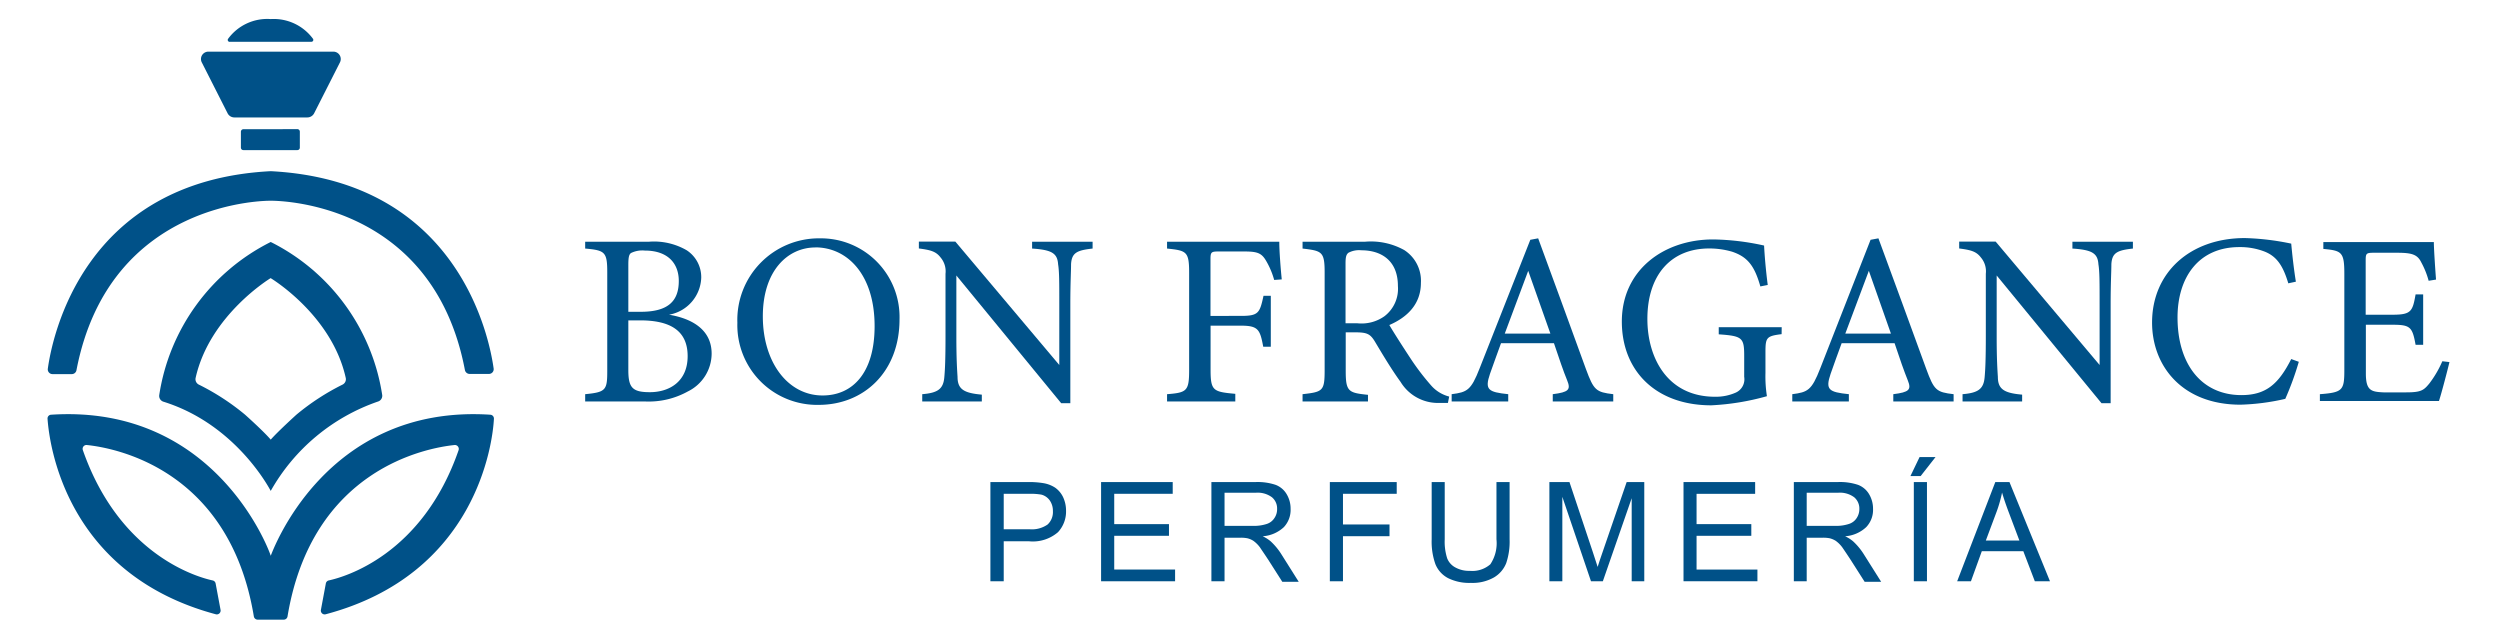 <?xml version="1.0" encoding="UTF-8"?>
<svg xmlns="http://www.w3.org/2000/svg" viewBox="0 0 273.98 70">
  <defs>
    <style>.cls-1{fill:#005188;}</style>
  </defs>
  <title>Mesa de trabajo 21</title>
  <g id="Capa_2" data-name="Capa 2">
    <path class="cls-1" d="M53.74,45.45c-18.25-1.19-24,15.34-24.07,15.46,0-.12-5.82-16.65-24.07-15.46a.41.41,0,0,0-.39.44c.18,2.64,1.91,17,18.44,21.43a.42.42,0,0,0,.52-.49l-.54-2.89a.42.42,0,0,0-.33-.33c-1.62-.35-10.18-2.73-14.22-14.28a.42.42,0,0,1,.44-.56c3,.31,15.62,2.58,18.3,18.79a.43.43,0,0,0,.42.35H31.1a.42.42,0,0,0,.41-.35c2.69-16.21,15.3-18.48,18.31-18.79a.43.43,0,0,1,.44.56c-4,11.55-12.6,13.93-14.23,14.28a.42.42,0,0,0-.32.33l-.54,2.89a.42.42,0,0,0,.52.49C52.22,62.93,54,48.53,54.13,45.89A.42.42,0,0,0,53.74,45.45Z"></path>
    <path class="cls-1" d="M41.89,43.31A22.56,22.56,0,0,0,29.67,26.52h0A22.56,22.56,0,0,0,17.45,43.31a.66.66,0,0,0,.45.71c8,2.49,11.68,9.62,11.77,9.78h0A21.56,21.56,0,0,1,41.44,44,.66.66,0,0,0,41.89,43.31Zm-4.33-1.17a25.88,25.88,0,0,0-5.07,3.3s-2,1.81-2.82,2.74c-.79-.93-2.82-2.74-2.82-2.74a25.92,25.92,0,0,0-5.08-3.3.66.66,0,0,1-.33-.73c1.54-6.89,8.22-10.93,8.22-10.93h0s6.69,4,8.23,10.93A.66.66,0,0,1,37.56,42.14Z"></path>
    <path class="cls-1" d="M29.67,14.16h-3a.28.28,0,0,0-.27.28v1.74a.27.27,0,0,0,.27.27h5.92a.27.27,0,0,0,.27-.27V14.43a.28.28,0,0,0-.27-.28Z"></path>
    <path class="cls-1" d="M5.75,41H7.87a.52.52,0,0,0,.51-.43C12,21.74,29.58,22,29.67,22h0c.08,0,17.7-.28,21.28,18.55a.53.53,0,0,0,.52.43h2.11a.52.52,0,0,0,.52-.59C53.63,37,50.24,19.82,29.67,18.76h0C9.1,19.82,5.71,37,5.24,40.41A.52.52,0,0,0,5.75,41Z"></path>
    <path class="cls-1" d="M24.94,12.41a.83.83,0,0,0,.74.46h8a.84.84,0,0,0,.75-.46l2.83-5.58a.81.81,0,0,0-.72-1.17H22.83a.81.81,0,0,0-.72,1.17Z"></path>
    <path class="cls-1" d="M25.22,4.58h8.9a.21.21,0,0,0,.18-.33,5.34,5.34,0,0,0-4.63-2.16h0A5.32,5.32,0,0,0,25,4.25.21.21,0,0,0,25.22,4.58Z"></path>
    <path class="cls-1" d="M73.32,34.49c2.57.43,4.67,1.67,4.67,4.27a4.64,4.64,0,0,1-2.61,4.14A8.83,8.83,0,0,1,70.74,44H64.13V43.2c2.29-.22,2.42-.46,2.42-2.58V29.85c0-2.23-.24-2.42-2.42-2.61v-.75h7a7.14,7.14,0,0,1,4.13.94,3.52,3.52,0,0,1,1.59,3A4.27,4.27,0,0,1,73.32,34.49Zm-3.09-.32c3,0,4.16-1.18,4.16-3.38,0-1.88-1.15-3.33-3.73-3.33a2.81,2.81,0,0,0-1.51.27c-.21.16-.29.45-.29,1.31v5.13Zm-1.37,6.39c0,1.94.46,2.42,2.36,2.42,2.1,0,4.14-1.13,4.14-3.95s-1.94-3.92-5.21-3.92H68.86Z"></path>
    <path class="cls-1" d="M89.88,26.12A8.62,8.62,0,0,1,98.58,35c0,5.77-3.92,9.37-8.86,9.37a8.74,8.74,0,0,1-8.91-9A8.94,8.94,0,0,1,89.88,26.12Zm-.53,1c-3,0-5.75,2.52-5.75,7.55s2.74,8.67,6.55,8.67c3.25,0,5.7-2.42,5.7-7.6C95.85,30.09,92.86,27.11,89.35,27.11Z"></path>
    <path class="cls-1" d="M119.74,27.24c-1.72.19-2.28.46-2.36,1.7,0,.86-.08,2-.08,4.48V44.19h-1l-11.49-14v6.72c0,2.41.08,3.62.13,4.4,0,1.37.73,1.77,2.66,1.94V44h-6.53V43.2c1.67-.14,2.31-.54,2.42-1.86.08-.86.13-2.07.13-4.51V30a2.34,2.34,0,0,0-.53-1.77c-.51-.67-1.08-.83-2.39-1v-.75h4L116.09,40V33.42c0-2.5,0-3.65-.13-4.46-.08-1.21-.7-1.58-2.85-1.72v-.75h6.63Z"></path>
    <path class="cls-1" d="M139.64,30.68a8.74,8.74,0,0,0-.83-2c-.51-.91-.92-1.12-2.42-1.12h-2.87c-.78,0-.86.08-.86.86v6.2H136c1.93,0,2.06-.32,2.47-2.2h.8V38h-.83c-.35-1.88-.54-2.31-2.44-2.31h-3.33v4.81c0,2.33.27,2.44,2.71,2.66V44H127.9V43.2c2.18-.17,2.42-.35,2.42-2.66V29.9c0-2.33-.27-2.44-2.42-2.66v-.75h8.52c2.41,0,3.33,0,3.78,0,0,1,.14,2.85.27,4.13Z"></path>
    <path class="cls-1" d="M158.68,44.16c-.35,0-.65,0-1,0a4.8,4.8,0,0,1-4.19-2.31c-1-1.37-2-3.06-2.82-4.43-.53-.86-.88-1-2.25-1h-.94v4.21c0,2.29.29,2.42,2.44,2.64V44h-7.17V43.2c2.23-.25,2.42-.35,2.42-2.64V29.85c0-2.28-.3-2.36-2.42-2.61v-.75h6.85a7.52,7.52,0,0,1,4.3.92A4,4,0,0,1,155.72,31c0,2.31-1.47,3.76-3.46,4.62.48.83,1.64,2.63,2.44,3.84a26.51,26.51,0,0,0,2.12,2.76,3.91,3.91,0,0,0,2,1.24Zm-9.91-8.73a4.34,4.34,0,0,0,2.95-.77,3.78,3.78,0,0,0,1.48-3.31c0-2.87-1.91-3.92-4-3.92a2.48,2.48,0,0,0-1.42.27c-.24.19-.32.46-.32,1.16v6.57Z"></path>
    <path class="cls-1" d="M170.17,44V43.2c1.74-.22,2-.49,1.58-1.51s-.88-2.39-1.45-4.08h-5.8c-.43,1.21-.83,2.26-1.21,3.36-.59,1.74-.21,2,2,2.23V44h-6.2V43.2c1.69-.22,2.12-.41,3.06-2.82l5.56-14.1.86-.16c1.69,4.59,3.54,9.66,5.23,14.31.86,2.34,1.11,2.55,3,2.77V44Zm-2.69-14.32c-.86,2.31-1.77,4.76-2.57,6.88h5Z"></path>
    <path class="cls-1" d="M195.25,36.62c-1.67.21-1.77.37-1.77,2v2.25a14.15,14.15,0,0,0,.16,2.55,27.16,27.16,0,0,1-6.1,1c-6.09,0-9.8-3.79-9.8-9.18,0-5.67,4.62-9,10-9a27.22,27.22,0,0,1,5.59.67c.05,1,.18,2.63.4,4.32l-.81.16c-.64-2.28-1.42-3.25-3.11-3.81a8.88,8.88,0,0,0-2.5-.35c-4.11,0-6.77,2.82-6.77,7.73,0,4.27,2.21,8.52,7.41,8.52a5.36,5.36,0,0,0,2.29-.46,1.6,1.6,0,0,0,.91-1.72V39c0-2-.21-2.18-2.79-2.36v-.78h6.9Z"></path>
    <path class="cls-1" d="M207.49,44V43.2c1.75-.22,2-.49,1.59-1.51s-.89-2.39-1.45-4.08h-5.8c-.43,1.21-.84,2.26-1.21,3.36-.59,1.74-.22,2,2,2.23V44h-6.2V43.2c1.69-.22,2.12-.41,3.06-2.82L205,26.28l.86-.16c1.69,4.59,3.55,9.66,5.24,14.31.86,2.34,1.1,2.55,3,2.77V44Zm-2.68-14.32c-.86,2.31-1.78,4.76-2.58,6.88h5Z"></path>
    <path class="cls-1" d="M233.75,27.24c-1.72.19-2.28.46-2.36,1.7,0,.86-.08,2-.08,4.48V44.19h-1l-11.49-14v6.72c0,2.41.08,3.62.13,4.4,0,1.37.73,1.77,2.66,1.94V44h-6.53V43.2c1.67-.14,2.31-.54,2.42-1.86.08-.86.13-2.07.13-4.51V30a2.34,2.34,0,0,0-.53-1.77c-.51-.67-1.08-.83-2.39-1v-.75h4L230.1,40V33.42c0-2.5,0-3.65-.13-4.46-.08-1.21-.7-1.58-2.85-1.72v-.75h6.63Z"></path>
    <path class="cls-1" d="M251.93,39.65a32.34,32.34,0,0,1-1.48,4.06,24.49,24.49,0,0,1-4.91.64c-6.42,0-9.69-4.27-9.69-9,0-5.48,4.16-9.26,10.17-9.26a28.09,28.09,0,0,1,5.08.61c.11,1.21.29,2.82.51,4.17l-.83.18c-.54-1.79-1.18-2.9-2.55-3.46a7.4,7.4,0,0,0-2.82-.51c-4.43,0-6.77,3.28-6.77,7.71,0,5.18,2.68,8.51,7,8.51,2.74,0,4.09-1.26,5.46-3.95Z"></path>
    <path class="cls-1" d="M268.44,39.68c-.16.7-.88,3.46-1.15,4.27H254.24V43.2c2.5-.19,2.68-.43,2.68-2.64V30c0-2.39-.29-2.53-2.3-2.72v-.75h8.21c2.53,0,3.57,0,3.9,0,0,.67.13,2.68.24,4.11l-.81.13a9.11,9.11,0,0,0-.8-2c-.43-.89-1.05-1.07-2.66-1.07h-2.55c-.84,0-.89.08-.89.86v5.93h3c2,0,2.15-.4,2.47-2.23h.83v5.53h-.83c-.35-1.93-.56-2.2-2.5-2.2h-2.95v5.35c0,1.87.59,2,1.93,2.06h2.5c1.64,0,1.91-.24,2.5-.94a11.48,11.48,0,0,0,1.45-2.47Z"></path>
    <path class="cls-1" d="M108.54,63.7V52.83h4.1a9.65,9.65,0,0,1,1.65.11,3.38,3.38,0,0,1,1.34.5,2.69,2.69,0,0,1,.88,1.05,3.49,3.49,0,0,1,.32,1.49,3.32,3.32,0,0,1-.88,2.34,4.21,4.21,0,0,1-3.18,1H110V63.7ZM110,58h2.81a3,3,0,0,0,2-.52,1.85,1.85,0,0,0,.58-1.46,2,2,0,0,0-.34-1.17,1.65,1.65,0,0,0-.91-.64,6.55,6.55,0,0,0-1.34-.09H110Z"></path>
    <path class="cls-1" d="M120.67,63.7V52.83h7.85v1.29h-6.41v3.32h6v1.28h-6v3.7h6.67V63.7Z"></path>
    <path class="cls-1" d="M132.76,63.7V52.83h4.82a6.23,6.23,0,0,1,2.2.3,2.38,2.38,0,0,1,1.21,1,3.09,3.09,0,0,1,.45,1.64,2.77,2.77,0,0,1-.74,2,3.76,3.76,0,0,1-2.32,1,4,4,0,0,1,.87.55,7,7,0,0,1,1.19,1.44l1.89,3h-1.8l-1.44-2.26c-.42-.65-.77-1.15-1-1.5a3.31,3.31,0,0,0-.73-.73,2.22,2.22,0,0,0-.66-.28,3.73,3.73,0,0,0-.8-.06H134.2V63.7Zm1.44-6.07h3.09a4.52,4.52,0,0,0,1.54-.21,1.58,1.58,0,0,0,.84-.65,1.7,1.7,0,0,0,.29-1,1.59,1.59,0,0,0-.56-1.27,2.62,2.62,0,0,0-1.77-.5H134.2Z"></path>
    <path class="cls-1" d="M145.74,63.7V52.83h7.33v1.29h-5.89v3.36h5.1v1.28h-5.1V63.7Z"></path>
    <path class="cls-1" d="M164,52.83h1.44v6.28a7.35,7.35,0,0,1-.37,2.6,3.17,3.17,0,0,1-1.34,1.57,4.74,4.74,0,0,1-2.53.6,5.24,5.24,0,0,1-2.5-.52,3,3,0,0,1-1.39-1.53,7.37,7.37,0,0,1-.41-2.72V52.83h1.43V59.1a6,6,0,0,0,.27,2.09,1.93,1.93,0,0,0,.9,1,3.07,3.07,0,0,0,1.57.37,3,3,0,0,0,2.26-.72A4.15,4.15,0,0,0,164,59.1Z"></path>
    <path class="cls-1" d="M169.8,63.7V52.83H172l2.57,7.7c.24.71.41,1.25.52,1.6.12-.39.32-1,.58-1.74l2.6-7.56h1.93V63.7h-1.38V54.6l-3.16,9.1h-1.3l-3.14-9.25V63.7Z"></path>
    <path class="cls-1" d="M184.5,63.7V52.83h7.85v1.29h-6.42v3.32h6v1.28h-6v3.7h6.67V63.7Z"></path>
    <path class="cls-1" d="M196.59,63.7V52.83h4.81a6.26,6.26,0,0,1,2.21.3,2.38,2.38,0,0,1,1.21,1,3.09,3.09,0,0,1,.45,1.64,2.73,2.73,0,0,1-.75,2,3.76,3.76,0,0,1-2.31,1,4,4,0,0,1,.87.55,7,7,0,0,1,1.19,1.44l1.89,3h-1.81l-1.44-2.26c-.42-.65-.76-1.15-1-1.5a3.31,3.31,0,0,0-.73-.73,2.34,2.34,0,0,0-.66-.28,3.73,3.73,0,0,0-.8-.06H198V63.7ZM198,57.63h3.09a4.48,4.48,0,0,0,1.54-.21,1.57,1.57,0,0,0,.85-.65,1.78,1.78,0,0,0,.29-1,1.62,1.62,0,0,0-.56-1.27,2.62,2.62,0,0,0-1.77-.5H198Z"></path>
    <path class="cls-1" d="M209.37,52.17l1-2.08h1.75l-1.63,2.08Zm.37,11.53V52.83h1.44V63.7Z"></path>
    <path class="cls-1" d="M214.49,63.7l4.18-10.87h1.55l4.44,10.87H223l-1.26-3.29h-4.55L216,63.7Zm3.14-4.46h3.68l-1.13-3c-.35-.92-.6-1.67-.77-2.26a14.37,14.37,0,0,1-.59,2.08Z"></path>
  </g>
</svg>
